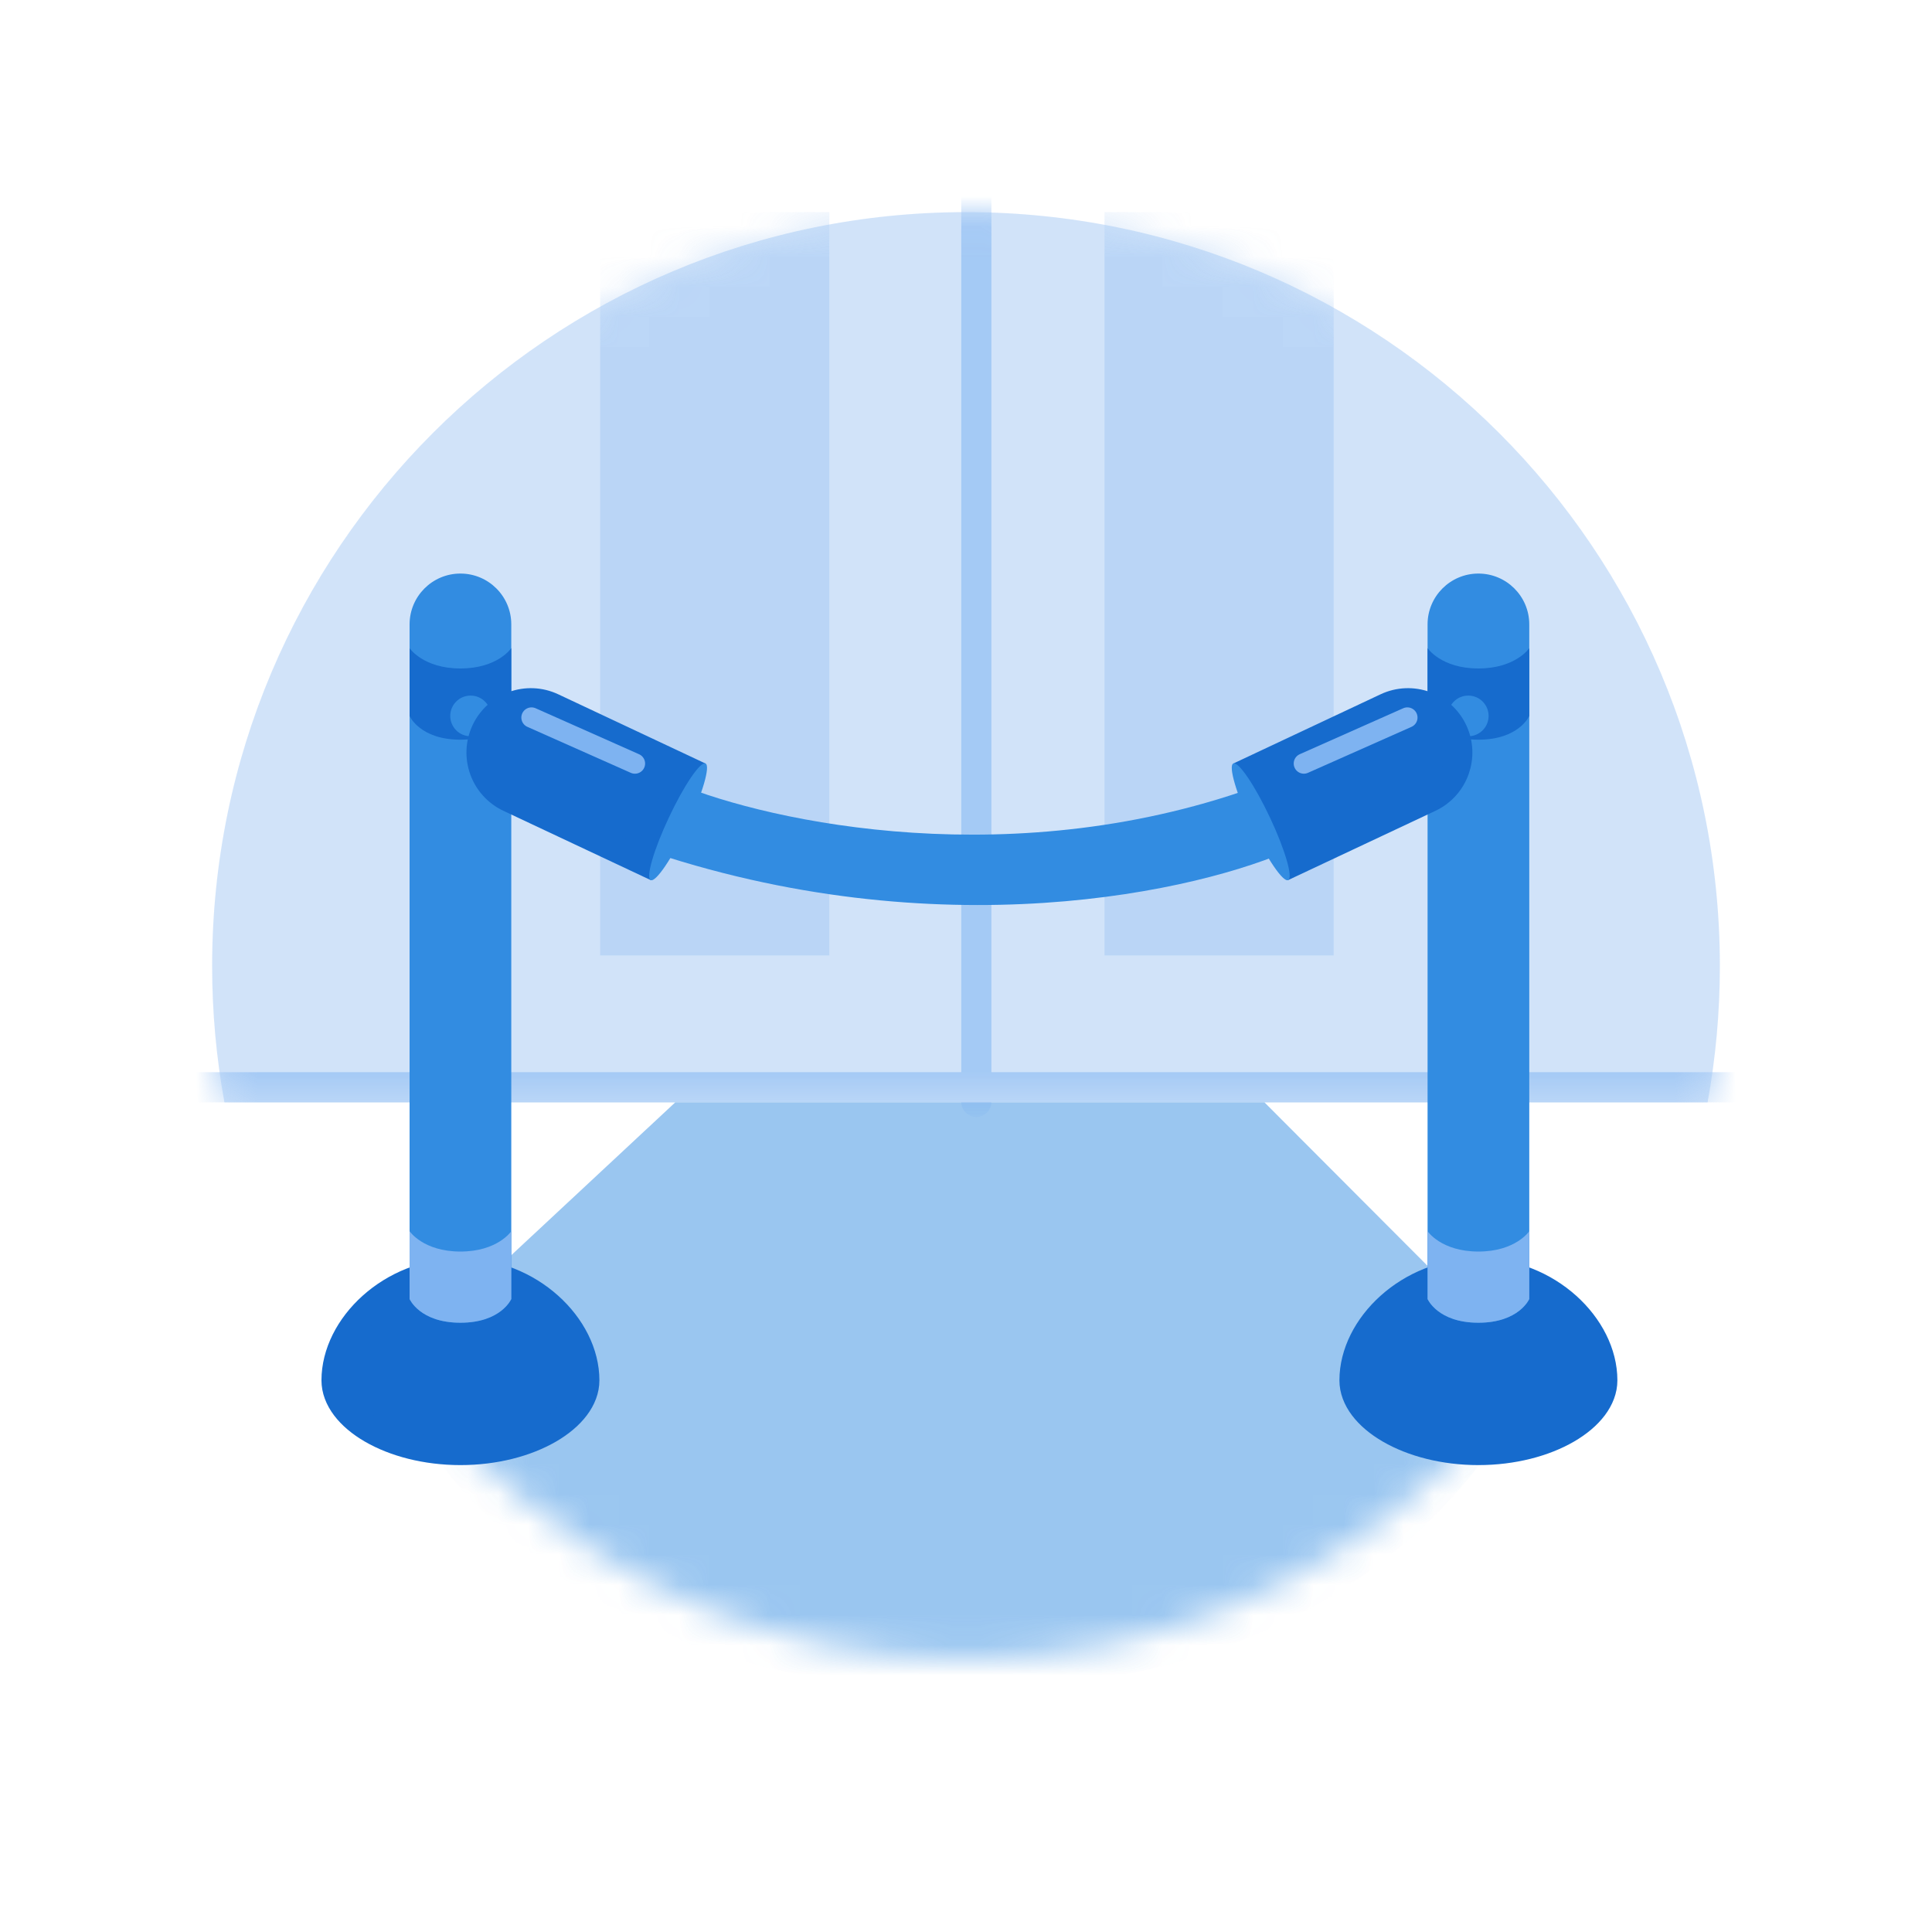 <svg width="64" height="64" viewBox="0 0 64 64" fill="none" xmlns="http://www.w3.org/2000/svg">
<g opacity="0.7">
<mask id="mask0_2_3765" style="mask-type:alpha" maskUnits="userSpaceOnUse" x="9" y="9" width="46" height="46">
<circle cx="31.999" cy="32" r="22.966" fill="#CEE6FF"/>
</mask>
<g mask="url(#mask0_2_3765)">
<path opacity="0.7" d="M12.752 45.48L22.369 36.517H41.887L50.828 45.48C50.828 45.48 46.895 55.973 31.866 55.973C16.836 55.973 12.752 45.48 12.752 45.48Z" fill="#328CE1"/>
</g>
</g>
<g opacity="0.7">
<path opacity="0.5" d="M56.973 32C56.973 33.542 56.833 35.052 56.566 36.517H7.435C7.167 35.052 7.027 33.542 7.027 32C7.027 18.208 18.208 7.027 32 7.027C45.792 7.027 56.973 18.208 56.973 32Z" fill="#7EB3F1"/>
<mask id="mask1_2_3765" style="mask-type:alpha" maskUnits="userSpaceOnUse" x="7" y="7" width="50" height="30">
<path d="M56.973 32C56.973 33.542 56.833 35.052 56.566 36.517H7.435C7.167 35.052 7.027 33.542 7.027 32C7.027 18.208 18.208 7.027 32 7.027C45.792 7.027 56.973 18.208 56.973 32Z" fill="#CEE6FF"/>
</mask>
<g mask="url(#mask1_2_3765)">
<rect opacity="0.5" x="36.588" y="7.027" width="7.593" height="24.624" fill="#7EB3F1"/>
<rect opacity="0.5" x="19.88" y="7.027" width="7.593" height="24.624" fill="#7EB3F1"/>
<line x1="32.342" y1="4.426" x2="32.342" y2="36.5" stroke="#7EB3F1" stroke-linecap="round"/>
<line x1="59.718" y1="36.018" x2="4.59" y2="36.018" stroke="#7EB3F1" stroke-linecap="round"/>
</g>
</g>
<path d="M41.866 25.962C33.691 29.017 25.508 27.235 22.439 25.962L21.204 28.096C31.086 31.509 39.77 29.518 42.876 28.096L41.866 25.962Z" fill="#328CE1"/>
<path d="M19.407 45.726C19.407 46.961 17.547 48.084 15.252 48.084C12.958 48.084 11.098 46.961 11.098 45.726C11.098 43.929 12.958 42.132 15.252 42.132C17.547 42.132 19.407 43.929 19.407 45.726Z" fill="#166BCD" stroke="#166BCD" stroke-width="0.898"/>
<path d="M13.568 20.684C13.568 19.754 14.322 19 15.252 19V19C16.183 19 16.937 19.754 16.937 20.684V43.031C16.937 43.031 16.6 43.817 15.252 43.817C13.905 43.817 13.568 43.031 13.568 43.031V20.684Z" fill="#328CE1"/>
<path d="M13.568 21.471C13.568 21.471 14.017 22.144 15.252 22.144C16.488 22.144 16.937 21.471 16.937 21.471V23.716C16.937 23.716 16.6 24.503 15.252 24.503C13.905 24.503 13.568 23.716 13.568 23.716V21.471Z" fill="#166BCD"/>
<path d="M13.568 40.785C13.568 40.785 14.017 41.459 15.252 41.459C16.488 41.459 16.937 40.785 16.937 40.785V43.031C16.937 43.031 16.6 43.817 15.252 43.817C13.905 43.817 13.568 43.031 13.568 43.031V40.785Z" fill="#7EB3F1"/>
<circle cx="15.589" cy="23.716" r="0.674" fill="#328CE1"/>
<path d="M16.869 26.454C16.027 26.058 15.666 25.055 16.061 24.213V24.213C16.457 23.371 17.461 23.01 18.302 23.406L22.774 25.508L21.34 28.557L16.869 26.454Z" fill="#166BCD" stroke="#166BCD" stroke-width="0.898"/>
<ellipse cx="22.463" cy="27.223" rx="0.337" ry="2.134" transform="rotate(25.184 22.463 27.223)" fill="#328CE1"/>
<line x1="17.607" y1="23.77" x2="21.033" y2="25.293" stroke="#7EB3F1" stroke-width="0.674" stroke-linecap="round"/>
<path d="M44.819 45.726C44.819 46.961 46.679 48.084 48.974 48.084C51.269 48.084 53.129 46.961 53.129 45.726C53.129 43.929 51.269 42.132 48.974 42.132C46.679 42.132 44.819 43.929 44.819 45.726Z" fill="#166BCD" stroke="#166BCD" stroke-width="0.898"/>
<path d="M50.659 20.684C50.659 19.754 49.904 19 48.974 19V19C48.044 19 47.29 19.754 47.29 20.684V43.031C47.29 43.031 47.627 43.817 48.974 43.817C50.322 43.817 50.659 43.031 50.659 43.031V20.684Z" fill="#328CE1"/>
<path d="M50.659 21.471C50.659 21.471 50.209 22.144 48.974 22.144C47.739 22.144 47.29 21.471 47.29 21.471V23.716C47.29 23.716 47.627 24.503 48.974 24.503C50.322 24.503 50.659 23.716 50.659 23.716V21.471Z" fill="#166BCD"/>
<path d="M50.659 40.785C50.659 40.785 50.209 41.459 48.974 41.459C47.739 41.459 47.29 40.785 47.29 40.785V43.031C47.29 43.031 47.627 43.817 48.974 43.817C50.322 43.817 50.659 43.031 50.659 43.031V40.785Z" fill="#7EB3F1"/>
<circle r="0.674" transform="matrix(-1 -1.60578e-09 -1.60578e-09 1 48.638 23.716)" fill="#328CE1"/>
<path d="M47.358 26.454C48.199 26.058 48.561 25.055 48.165 24.213V24.213C47.769 23.371 46.766 23.01 45.924 23.406L41.453 25.508L42.886 28.557L47.358 26.454Z" fill="#166BCD" stroke="#166BCD" stroke-width="0.898"/>
<ellipse rx="0.337" ry="2.134" transform="matrix(-0.905 0.426 0.426 0.905 41.763 27.223)" fill="#328CE1"/>
<line x1="0.337" y1="-0.337" x2="4.087" y2="-0.337" transform="matrix(-0.914 0.406 0.406 0.914 47.065 23.941)" stroke="#7EB3F1" stroke-width="0.674" stroke-linecap="round"/>
</svg>

